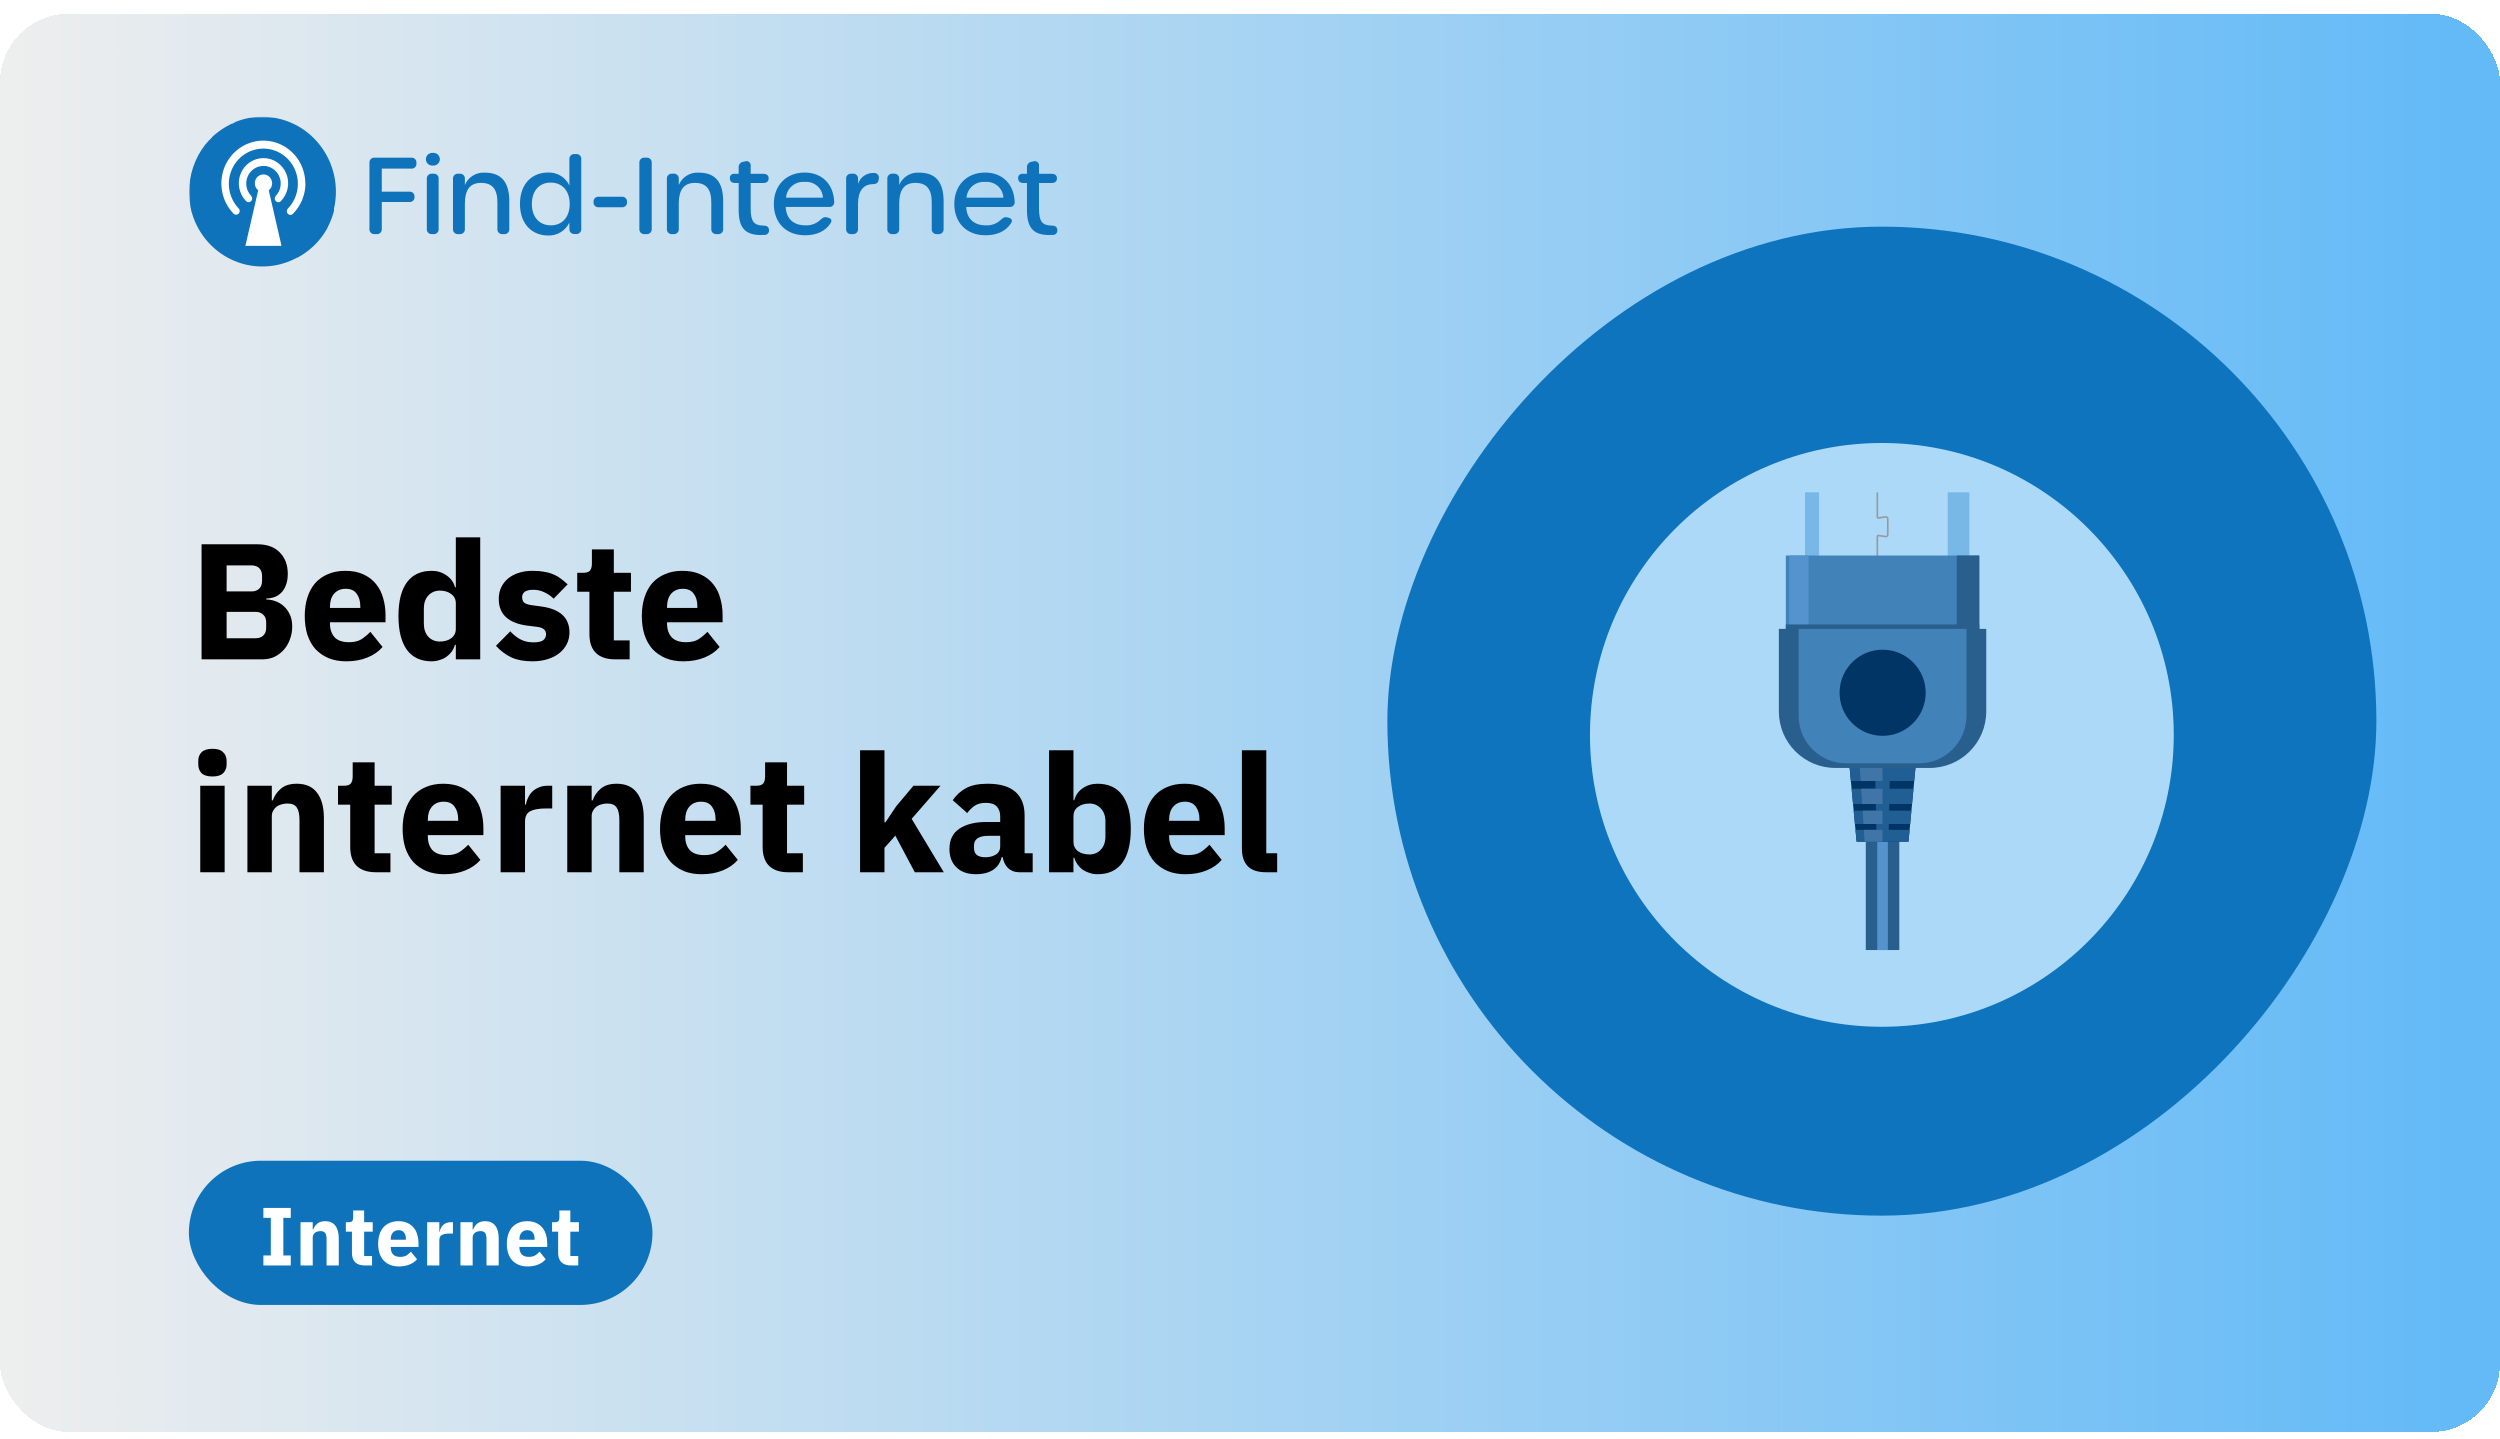 <svg width="728" height="419" viewBox="0 0 728 419" fill="none" xmlns="http://www.w3.org/2000/svg">
<g clip-path="url(#clip0_286_12978)">
<g filter="url(#filter0_d_286_12978)">
<rect width="728" height="413" rx="20" fill="url(#paint0_linear_286_12978)" shape-rendering="crispEdges"/>
<mask id="mask0_286_12978" style="mask-type:luminance" maskUnits="userSpaceOnUse" x="55" y="30" width="257" height="44">
<path d="M311.74 30H55V74H311.74V30Z" fill="white"/>
</mask>
<g mask="url(#mask0_286_12978)">
<path d="M109.131 64.174H109.626C109.835 64.197 110.047 64.173 110.245 64.104C110.443 64.034 110.623 63.922 110.772 63.774C110.921 63.626 111.034 63.447 111.103 63.25C111.173 63.053 111.197 62.842 111.174 62.635V54.825H119.158C119.364 54.849 119.573 54.826 119.769 54.759C119.966 54.692 120.145 54.583 120.293 54.438C120.441 54.294 120.555 54.118 120.627 53.925C120.698 53.731 120.725 53.524 120.705 53.318V53.288C120.722 53.084 120.692 52.88 120.619 52.689C120.546 52.498 120.432 52.326 120.284 52.185C120.136 52.044 119.958 51.937 119.763 51.872C119.568 51.808 119.361 51.787 119.158 51.811H111.174V45.106H119.711C119.921 45.129 120.132 45.106 120.331 45.037C120.53 44.968 120.71 44.855 120.859 44.707C121.008 44.56 121.122 44.38 121.192 44.183C121.262 43.986 121.286 43.776 121.263 43.568V43.446C121.286 43.239 121.262 43.029 121.192 42.831C121.123 42.634 121.009 42.455 120.861 42.307C120.712 42.159 120.532 42.047 120.334 41.977C120.135 41.908 119.924 41.884 119.715 41.907H109.131C108.922 41.884 108.711 41.908 108.513 41.977C108.314 42.047 108.134 42.159 107.986 42.307C107.837 42.455 107.724 42.633 107.654 42.831C107.584 43.028 107.56 43.238 107.583 43.445V62.635C107.56 62.842 107.584 63.053 107.654 63.25C107.723 63.447 107.837 63.626 107.985 63.774C108.134 63.922 108.314 64.034 108.512 64.104C108.711 64.173 108.922 64.197 109.131 64.174ZM126.053 44.21C126.312 44.234 126.572 44.204 126.818 44.122C127.064 44.04 127.29 43.908 127.482 43.734C127.673 43.56 127.826 43.349 127.931 43.113C128.036 42.877 128.09 42.622 128.09 42.364C128.09 42.107 128.036 41.852 127.931 41.616C127.826 41.38 127.673 41.169 127.482 40.995C127.29 40.821 127.064 40.689 126.818 40.607C126.572 40.525 126.312 40.495 126.053 40.519C125.795 40.495 125.535 40.525 125.289 40.607C125.043 40.689 124.817 40.821 124.625 40.995C124.434 41.169 124.281 41.38 124.176 41.616C124.071 41.852 124.017 42.107 124.017 42.364C124.017 42.622 124.071 42.877 124.176 43.113C124.281 43.349 124.434 43.56 124.625 43.734C124.817 43.908 125.043 44.04 125.289 44.122C125.535 44.204 125.795 44.234 126.053 44.21ZM125.81 64.172H126.212C126.419 64.194 126.629 64.169 126.825 64.099C127.021 64.029 127.198 63.916 127.344 63.768C127.49 63.62 127.6 63.441 127.666 63.245C127.733 63.049 127.753 62.84 127.727 62.635V48.119C127.753 47.914 127.733 47.705 127.667 47.508C127.6 47.312 127.49 47.133 127.344 46.985C127.198 46.837 127.02 46.723 126.824 46.654C126.628 46.584 126.418 46.559 126.211 46.581H125.808C125.602 46.562 125.393 46.588 125.198 46.659C125.003 46.73 124.827 46.843 124.681 46.991C124.536 47.138 124.426 47.316 124.358 47.511C124.291 47.706 124.269 47.914 124.292 48.119V62.635C124.268 62.84 124.291 63.047 124.358 63.242C124.425 63.438 124.535 63.615 124.68 63.763C124.825 63.91 125.001 64.024 125.196 64.095C125.391 64.166 125.599 64.193 125.806 64.174L125.81 64.172ZM141.159 46.271C139.937 46.197 138.723 46.504 137.685 47.149C136.647 47.794 135.839 48.745 135.372 49.87V48.119C135.394 47.912 135.37 47.702 135.3 47.505C135.231 47.309 135.117 47.13 134.969 46.982C134.821 46.835 134.641 46.722 134.443 46.653C134.245 46.584 134.034 46.559 133.825 46.582H133.459C133.25 46.559 133.039 46.583 132.841 46.653C132.642 46.722 132.462 46.834 132.314 46.982C132.165 47.13 132.052 47.309 131.982 47.506C131.913 47.703 131.888 47.913 131.911 48.12V62.635C131.888 62.842 131.913 63.052 131.982 63.249C132.052 63.446 132.165 63.625 132.314 63.773C132.462 63.921 132.642 64.033 132.841 64.103C133.039 64.172 133.25 64.196 133.459 64.173H133.825C134.034 64.196 134.245 64.171 134.443 64.102C134.641 64.033 134.821 63.92 134.97 63.773C135.118 63.625 135.231 63.446 135.301 63.249C135.37 63.052 135.394 62.842 135.372 62.635V55.317C135.372 51.438 136.733 49.256 140.076 49.256C143.356 49.256 144.842 51.074 144.842 54.916V62.635C144.819 62.842 144.843 63.052 144.912 63.249C144.982 63.446 145.095 63.625 145.243 63.773C145.391 63.921 145.571 64.033 145.769 64.103C145.967 64.172 146.179 64.197 146.387 64.174H146.753C146.963 64.198 147.175 64.175 147.374 64.106C147.573 64.037 147.754 63.925 147.903 63.776C148.053 63.629 148.166 63.449 148.236 63.252C148.306 63.054 148.33 62.843 148.307 62.635V54.635C148.307 49.073 146.048 46.271 141.159 46.271ZM159.553 64.574C160.853 64.633 162.14 64.307 163.253 63.638C164.366 62.969 165.254 61.987 165.805 60.816V62.601C165.782 62.808 165.806 63.018 165.876 63.215C165.946 63.413 166.059 63.592 166.208 63.739C166.356 63.887 166.536 63.999 166.734 64.069C166.933 64.138 167.144 64.162 167.353 64.139H167.719C167.928 64.162 168.139 64.138 168.337 64.069C168.535 63.999 168.716 63.887 168.864 63.739C169.013 63.592 169.126 63.413 169.196 63.215C169.265 63.018 169.289 62.808 169.266 62.601V42.399C169.289 42.191 169.265 41.981 169.196 41.784C169.126 41.587 169.013 41.408 168.864 41.261C168.716 41.113 168.535 41.001 168.337 40.931C168.139 40.862 167.928 40.838 167.719 40.861H167.353C167.144 40.838 166.933 40.862 166.734 40.931C166.536 41.001 166.356 41.113 166.208 41.261C166.059 41.408 165.946 41.587 165.876 41.784C165.806 41.981 165.782 42.191 165.805 42.399V50.028C165.262 48.843 164.372 47.848 163.251 47.173C162.131 46.498 160.831 46.175 159.523 46.245C155.132 46.245 151.415 49.32 151.415 55.38C151.415 61.469 155.159 64.574 159.553 64.574ZM160.419 61.621C157.108 61.621 154.88 59.284 154.88 55.378C154.88 51.499 157.108 49.164 160.357 49.164C163.668 49.164 165.897 51.533 165.897 55.378C165.902 59.254 163.706 61.621 160.419 61.621ZM174.387 56.362H181.04C181.249 56.385 181.46 56.361 181.658 56.291C181.856 56.222 182.036 56.11 182.185 55.962C182.334 55.814 182.447 55.635 182.517 55.438C182.586 55.241 182.61 55.031 182.587 54.824C182.61 54.616 182.586 54.406 182.517 54.209C182.447 54.012 182.334 53.833 182.185 53.685C182.036 53.538 181.856 53.425 181.658 53.356C181.46 53.287 181.249 53.263 181.04 53.285H174.388C174.179 53.263 173.968 53.287 173.769 53.356C173.571 53.425 173.391 53.538 173.242 53.685C173.094 53.833 172.981 54.012 172.911 54.209C172.841 54.406 172.817 54.616 172.84 54.824C172.817 55.031 172.841 55.242 172.91 55.439C172.98 55.636 173.093 55.815 173.242 55.963C173.39 56.111 173.571 56.223 173.769 56.293C173.967 56.362 174.179 56.386 174.388 56.363L174.387 56.362ZM187.733 64.174H188.228C188.438 64.198 188.65 64.174 188.849 64.105C189.048 64.037 189.228 63.924 189.377 63.776C189.527 63.628 189.64 63.449 189.71 63.251C189.78 63.053 189.804 62.843 189.781 62.635V43.445C189.804 43.238 189.78 43.028 189.71 42.831C189.64 42.633 189.527 42.455 189.378 42.307C189.23 42.159 189.05 42.047 188.852 41.977C188.653 41.908 188.442 41.884 188.233 41.907H187.733C187.524 41.884 187.313 41.908 187.115 41.977C186.916 42.047 186.736 42.159 186.588 42.307C186.439 42.455 186.326 42.633 186.256 42.831C186.187 43.028 186.162 43.238 186.185 43.445V62.635C186.162 62.842 186.186 63.053 186.256 63.25C186.325 63.447 186.439 63.626 186.587 63.774C186.736 63.922 186.916 64.034 187.114 64.104C187.313 64.173 187.524 64.197 187.733 64.174ZM203.446 46.271C202.224 46.197 201.01 46.504 199.972 47.149C198.934 47.794 198.126 48.745 197.658 49.87V48.119C197.681 47.912 197.657 47.702 197.588 47.505C197.518 47.307 197.405 47.129 197.256 46.981C197.107 46.833 196.927 46.721 196.729 46.651C196.531 46.582 196.32 46.558 196.111 46.581H195.745C195.536 46.558 195.325 46.582 195.126 46.651C194.928 46.721 194.748 46.833 194.599 46.981C194.451 47.129 194.338 47.307 194.268 47.505C194.198 47.702 194.174 47.912 194.197 48.119V62.635C194.174 62.842 194.198 63.052 194.268 63.249C194.338 63.446 194.451 63.625 194.599 63.773C194.748 63.921 194.928 64.033 195.126 64.103C195.325 64.172 195.536 64.196 195.745 64.173H196.111C196.32 64.196 196.531 64.172 196.729 64.103C196.927 64.033 197.107 63.921 197.256 63.773C197.405 63.625 197.518 63.446 197.588 63.249C197.657 63.052 197.681 62.842 197.658 62.635V55.317C197.658 51.438 199.02 49.256 202.363 49.256C205.643 49.256 207.129 51.074 207.129 54.916V62.635C207.106 62.842 207.13 63.052 207.2 63.249C207.269 63.446 207.383 63.625 207.531 63.773C207.68 63.921 207.86 64.033 208.058 64.103C208.256 64.172 208.468 64.196 208.677 64.173H209.043C209.251 64.196 209.463 64.172 209.661 64.103C209.859 64.033 210.039 63.921 210.188 63.773C210.336 63.625 210.45 63.446 210.519 63.249C210.589 63.052 210.613 62.842 210.59 62.635V54.635C210.594 49.073 208.335 46.271 203.446 46.271ZM221.722 64.418H222.62C222.817 64.424 223.014 64.386 223.194 64.305C223.374 64.225 223.533 64.104 223.659 63.952C223.784 63.8 223.873 63.622 223.918 63.431C223.964 63.24 223.964 63.041 223.92 62.849C223.827 61.989 223.207 61.681 222.249 61.681C219.556 61.681 218.597 60.42 218.597 56.791V49.289H222.281C223.271 49.289 223.828 48.797 223.828 47.936C223.828 47.075 223.271 46.614 222.281 46.614H218.597V44.368C218.635 44.149 218.613 43.924 218.534 43.717C218.455 43.51 218.321 43.327 218.146 43.189C217.972 43.05 217.763 42.961 217.542 42.931C217.321 42.9 217.096 42.929 216.89 43.015L216.457 43.107C216.057 43.154 215.692 43.353 215.438 43.663C215.183 43.973 215.061 44.369 215.096 44.768V46.612H213.833C213.655 46.594 213.475 46.615 213.307 46.675C213.138 46.736 212.986 46.833 212.86 46.96C212.735 47.088 212.641 47.241 212.584 47.41C212.527 47.579 212.51 47.758 212.533 47.935C212.533 48.796 213.091 49.288 214.081 49.288H215.102V57.192C215.102 62.574 217.175 64.451 221.724 64.451L221.722 64.418ZM234.434 64.51C237.746 64.51 240.252 63.372 241.8 61.096C242.387 60.236 242.165 59.65 241.087 59.374L240.721 59.282C239.855 59.066 239.421 59.558 238.741 60.143C238.168 60.656 237.499 61.052 236.771 61.305C236.043 61.559 235.271 61.665 234.501 61.619C231.066 61.619 228.931 59.679 228.807 56.267H241.369C241.579 56.295 241.793 56.275 241.993 56.208C242.194 56.141 242.376 56.028 242.526 55.879C242.676 55.73 242.789 55.549 242.857 55.349C242.925 55.15 242.945 54.938 242.917 54.729C242.7 49.654 239.42 46.244 234.283 46.244C228.991 46.244 225.339 49.965 225.339 55.379C225.337 60.883 228.926 64.514 234.434 64.514V64.51ZM228.895 53.561C228.943 52.902 229.124 52.26 229.425 51.671C229.727 51.083 230.143 50.56 230.65 50.133C231.158 49.706 231.745 49.385 232.379 49.186C233.013 48.988 233.68 48.917 234.342 48.977C234.995 48.916 235.655 48.987 236.28 49.187C236.905 49.387 237.482 49.711 237.977 50.14C238.472 50.569 238.875 51.093 239.159 51.681C239.444 52.269 239.605 52.909 239.634 53.561H228.895ZM254.431 46.364C253.425 46.326 252.434 46.615 251.608 47.187C250.782 47.758 250.165 48.582 249.852 49.533V48.059C249.871 47.855 249.843 47.649 249.771 47.457C249.699 47.265 249.585 47.091 249.436 46.95C249.287 46.808 249.108 46.701 248.912 46.637C248.716 46.574 248.508 46.555 248.304 46.582H247.938C247.729 46.559 247.518 46.583 247.32 46.653C247.121 46.722 246.941 46.834 246.793 46.982C246.644 47.13 246.531 47.309 246.461 47.506C246.392 47.703 246.367 47.913 246.39 48.12V62.635C246.367 62.842 246.392 63.052 246.461 63.249C246.531 63.446 246.644 63.625 246.793 63.773C246.941 63.921 247.121 64.033 247.32 64.103C247.518 64.172 247.729 64.196 247.938 64.173H248.304C248.513 64.196 248.724 64.172 248.922 64.103C249.121 64.033 249.301 63.921 249.449 63.773C249.598 63.625 249.711 63.446 249.781 63.249C249.85 63.052 249.875 62.842 249.852 62.635V55.471C249.852 51.78 251.244 49.689 254.153 49.627C255.174 49.627 255.762 49.264 255.861 48.274L255.891 48.032C255.945 47.822 255.946 47.601 255.895 47.39C255.845 47.179 255.743 46.983 255.6 46.819C255.456 46.656 255.275 46.529 255.072 46.45C254.868 46.371 254.648 46.343 254.431 46.366V46.364ZM267.635 46.272C266.414 46.198 265.199 46.505 264.162 47.15C263.124 47.795 262.315 48.746 261.848 49.871V48.119C261.871 47.912 261.847 47.702 261.777 47.505C261.708 47.307 261.594 47.129 261.446 46.981C261.297 46.833 261.117 46.721 260.919 46.651C260.721 46.582 260.509 46.558 260.3 46.581H259.934C259.726 46.558 259.514 46.582 259.316 46.651C259.118 46.721 258.938 46.833 258.789 46.981C258.64 47.129 258.527 47.307 258.458 47.505C258.388 47.702 258.364 47.912 258.387 48.119V62.635C258.363 62.843 258.388 63.053 258.457 63.25C258.527 63.447 258.64 63.627 258.789 63.774C258.938 63.922 259.118 64.035 259.316 64.104C259.515 64.173 259.727 64.197 259.936 64.174H260.302C260.51 64.197 260.722 64.173 260.92 64.104C261.118 64.034 261.298 63.922 261.447 63.774C261.595 63.627 261.709 63.448 261.778 63.251C261.848 63.054 261.872 62.843 261.849 62.636V55.317C261.849 51.438 263.21 49.256 266.553 49.256C269.834 49.256 271.32 51.074 271.32 54.916V62.635C271.297 62.842 271.321 63.052 271.39 63.249C271.459 63.446 271.572 63.625 271.72 63.772C271.869 63.92 272.048 64.033 272.246 64.102C272.444 64.172 272.655 64.197 272.864 64.174H273.23C273.439 64.197 273.65 64.173 273.848 64.104C274.046 64.034 274.226 63.922 274.375 63.774C274.524 63.627 274.637 63.448 274.707 63.251C274.776 63.054 274.8 62.843 274.777 62.636V54.635C274.785 49.073 272.526 46.271 267.636 46.271L267.635 46.272ZM286.99 64.514C290.301 64.514 292.807 63.375 294.355 61.1C294.943 60.239 294.721 59.654 293.643 59.378L293.277 59.286C292.411 59.07 291.977 59.562 291.296 60.146C290.724 60.66 290.054 61.055 289.326 61.309C288.598 61.562 287.827 61.669 287.057 61.623C283.621 61.623 281.487 59.683 281.362 56.271H293.924C294.134 56.299 294.348 56.279 294.549 56.212C294.75 56.144 294.932 56.032 295.082 55.883C295.231 55.734 295.345 55.553 295.412 55.353C295.48 55.154 295.501 54.941 295.472 54.733C295.255 49.657 291.976 46.248 286.838 46.248C281.546 46.248 277.895 49.969 277.895 55.382C277.891 60.883 281.482 64.514 286.99 64.514ZM281.45 53.564C281.499 52.906 281.679 52.263 281.981 51.675C282.282 51.086 282.699 50.563 283.206 50.137C283.713 49.71 284.301 49.388 284.934 49.19C285.568 48.991 286.235 48.92 286.897 48.981C287.551 48.92 288.21 48.991 288.835 49.191C289.46 49.391 290.038 49.715 290.533 50.144C291.028 50.572 291.43 51.097 291.715 51.685C291.999 52.273 292.161 52.912 292.189 53.564H281.45ZM305.678 64.421H306.576C306.773 64.428 306.97 64.39 307.15 64.309C307.33 64.228 307.489 64.107 307.615 63.956C307.74 63.804 307.829 63.626 307.875 63.434C307.92 63.243 307.92 63.044 307.876 62.853C307.783 61.992 307.164 61.684 306.205 61.684C303.512 61.684 302.553 60.424 302.553 56.795V49.289H306.237C307.227 49.289 307.784 48.797 307.784 47.936C307.784 47.075 307.227 46.614 306.237 46.614H302.553V44.368C302.591 44.149 302.57 43.924 302.49 43.717C302.411 43.51 302.277 43.327 302.103 43.189C301.928 43.05 301.719 42.961 301.498 42.931C301.277 42.9 301.052 42.929 300.846 43.015L300.413 43.107C300.013 43.154 299.648 43.353 299.394 43.663C299.14 43.973 299.017 44.369 299.052 44.768V46.612H297.783C297.605 46.594 297.425 46.615 297.257 46.675C297.088 46.736 296.936 46.833 296.811 46.96C296.685 47.088 296.591 47.241 296.534 47.41C296.478 47.579 296.46 47.758 296.483 47.935C296.483 48.796 297.041 49.288 298.031 49.288H299.052V57.192C299.052 62.574 301.125 64.451 305.674 64.451L305.678 64.421Z" fill="#0E73BB"/>
<path d="M97.815 51.839C97.816 53.489 97.631 55.134 97.262 56.743C97.27 56.777 97.27 56.812 97.262 56.846V57.395C96.898 58.806 96.395 60.178 95.761 61.492C95.661 61.734 95.543 61.968 95.41 62.193V62.278L95.109 62.824C93.114 66.278 90.192 69.112 86.67 71.009H86.536C85.604 71.53 84.629 71.97 83.622 72.324C80.981 73.293 78.171 73.722 75.359 73.585C72.547 73.447 69.793 72.746 67.26 71.524C64.709 70.292 62.429 68.569 60.553 66.455C58.654 64.321 57.19 61.841 56.245 59.151C56.043 58.588 55.859 58.007 55.709 57.442V57.358C55.587 56.948 55.508 56.537 55.425 56.11V55.941C55.325 55.36 55.241 54.796 55.191 54.231C55.206 53.66 55.173 53.088 55.091 52.522V52.01C55.031 46.973 56.688 42.065 59.79 38.083C60.385 37.368 61.022 36.688 61.699 36.049L61.866 35.807C62.334 35.38 62.82 34.969 63.339 34.576C63.426 34.492 63.521 34.418 63.623 34.355L64.477 33.74L65.381 33.159L66.218 32.681C66.268 32.642 66.324 32.614 66.385 32.596L66.602 32.474L66.907 32.303L67.342 32.116L67.576 31.994H67.743L68.597 31.499C71.073 30.493 73.725 29.984 76.4 30C79.225 30.007 82.02 30.576 84.62 31.675C87.22 32.773 89.571 34.379 91.536 36.396C95.57 40.536 97.823 46.075 97.815 51.839Z" fill="#0E73BB"/>
<path d="M79.248 49.395C79.253 48.956 79.148 48.523 78.942 48.136C78.739 47.751 78.44 47.424 78.074 47.186C77.712 46.951 77.295 46.814 76.864 46.789C76.432 46.764 76.002 46.852 75.615 47.044C75.225 47.24 74.892 47.532 74.648 47.893C74.401 48.257 74.25 48.676 74.208 49.112C74.165 49.548 74.233 49.989 74.404 50.392C74.573 50.794 74.841 51.147 75.184 51.417L71.462 67.593H81.977L78.26 51.428C78.566 51.184 78.812 50.876 78.981 50.526C79.153 50.173 79.244 49.787 79.248 49.395ZM88.943 49.395C88.947 52.685 87.662 55.847 85.36 58.212C85.267 58.32 85.152 58.409 85.023 58.471C84.896 58.534 84.756 58.569 84.614 58.576C84.472 58.582 84.33 58.559 84.198 58.508C84.064 58.456 83.942 58.379 83.84 58.279C83.736 58.178 83.653 58.058 83.596 57.925C83.54 57.79 83.511 57.646 83.511 57.501C83.511 57.355 83.54 57.211 83.596 57.076C83.653 56.943 83.736 56.822 83.84 56.721C85.238 55.27 86.181 53.445 86.553 51.47C86.93 49.486 86.724 47.435 85.959 45.565C85.202 43.711 83.913 42.121 82.254 40.99C80.615 39.87 78.674 39.271 76.686 39.271C74.698 39.271 72.757 39.87 71.118 40.99C69.459 42.122 68.172 43.715 67.417 45.569C66.652 47.44 66.446 49.491 66.823 51.475C67.195 53.45 68.137 55.275 69.535 56.726C69.718 56.933 69.816 57.2 69.81 57.476C69.804 57.751 69.693 58.014 69.501 58.212C69.312 58.407 69.052 58.52 68.78 58.527C68.507 58.533 68.243 58.432 68.045 58.246C66.616 56.785 65.567 55.001 64.988 53.047C64.403 51.079 64.303 49.001 64.696 46.986C65.085 44.983 65.957 43.104 67.237 41.51C68.502 39.931 70.142 38.69 72.01 37.898C73.864 37.114 75.887 36.809 77.891 37.011C79.896 37.213 81.816 37.916 83.474 39.053C85.154 40.203 86.524 41.746 87.463 43.546C88.411 45.364 88.905 47.381 88.903 49.429L88.943 49.395ZM80.303 53.031C81.001 52.306 81.471 51.395 81.656 50.408C81.842 49.417 81.738 48.393 81.355 47.459C80.976 46.533 80.332 45.738 79.503 45.173C78.685 44.614 77.715 44.315 76.722 44.315C75.729 44.315 74.759 44.614 73.941 45.173C73.112 45.738 72.468 46.533 72.09 47.459C71.707 48.393 71.603 49.417 71.789 50.408C71.973 51.395 72.442 52.307 73.139 53.034C73.333 53.24 73.441 53.512 73.441 53.794C73.441 54.077 73.333 54.349 73.139 54.555C73.044 54.658 72.928 54.741 72.799 54.797C72.671 54.853 72.534 54.881 72.395 54.881C72.255 54.881 72.118 54.853 71.99 54.797C71.861 54.74 71.746 54.658 71.65 54.555C70.638 53.52 69.953 52.214 69.679 50.797C69.401 49.378 69.54 47.908 70.082 46.566C70.618 45.233 71.538 44.088 72.727 43.273C73.901 42.468 75.293 42.037 76.719 42.037C78.146 42.037 79.538 42.468 80.712 43.273C81.903 44.087 82.825 45.233 83.363 46.566C83.908 47.911 84.049 49.385 83.769 50.808C83.496 52.225 82.81 53.531 81.799 54.566C81.703 54.669 81.587 54.751 81.458 54.808C81.331 54.864 81.193 54.892 81.054 54.892C80.915 54.892 80.777 54.864 80.65 54.808C80.521 54.751 80.405 54.669 80.309 54.566C80.116 54.359 80.008 54.088 80.008 53.805C80.008 53.523 80.116 53.251 80.309 53.045L80.303 53.031Z" fill="white"/>
</g>
<path d="M58.696 154.496H74.968C77.752 154.496 79.912 155.28 81.448 156.848C83.016 158.416 83.8 160.496 83.8 163.088C83.8 164.368 83.624 165.456 83.272 166.352C82.952 167.248 82.504 167.984 81.928 168.56C81.384 169.136 80.728 169.568 79.96 169.856C79.224 170.112 78.424 170.256 77.56 170.288V170.576C78.36 170.576 79.192 170.72 80.056 171.008C80.952 171.296 81.768 171.76 82.504 172.4C83.24 173.008 83.848 173.808 84.328 174.8C84.84 175.792 85.096 177.008 85.096 178.448C85.096 179.76 84.872 181.008 84.424 182.192C84.008 183.344 83.416 184.352 82.648 185.216C81.88 186.08 80.968 186.768 79.912 187.28C78.856 187.76 77.704 188 76.456 188H58.696V154.496ZM65.992 181.856H74.392C75.352 181.856 76.104 181.6 76.648 181.088C77.224 180.544 77.512 179.792 77.512 178.832V177.2C77.512 176.24 77.224 175.504 76.648 174.992C76.104 174.448 75.352 174.176 74.392 174.176H65.992V181.856ZM65.992 168.224H73.24C74.2 168.224 74.952 167.952 75.496 167.408C76.04 166.864 76.312 166.112 76.312 165.152V163.712C76.312 162.752 76.04 162 75.496 161.456C74.952 160.912 74.2 160.64 73.24 160.64H65.992V168.224ZM100.84 188.576C98.92 188.576 97.208 188.272 95.704 187.664C94.2 187.024 92.92 186.144 91.864 185.024C90.84 183.872 90.056 182.48 89.512 180.848C89 179.216 88.744 177.392 88.744 175.376C88.744 173.392 89 171.6 89.512 170C90.024 168.368 90.776 166.976 91.768 165.824C92.792 164.672 94.04 163.792 95.512 163.184C96.984 162.544 98.664 162.224 100.552 162.224C102.632 162.224 104.408 162.576 105.88 163.28C107.384 163.984 108.6 164.928 109.528 166.112C110.488 167.296 111.176 168.672 111.592 170.24C112.04 171.776 112.264 173.392 112.264 175.088V177.2H96.088V177.584C96.088 179.248 96.536 180.576 97.432 181.568C98.328 182.528 99.736 183.008 101.656 183.008C103.128 183.008 104.328 182.72 105.256 182.144C106.184 181.536 107.048 180.816 107.848 179.984L111.4 184.4C110.28 185.712 108.808 186.736 106.984 187.472C105.192 188.208 103.144 188.576 100.84 188.576ZM100.696 167.456C99.256 167.456 98.12 167.936 97.288 168.896C96.488 169.824 96.088 171.072 96.088 172.64V173.024H104.92V172.592C104.92 171.056 104.568 169.824 103.864 168.896C103.192 167.936 102.136 167.456 100.696 167.456ZM132.737 183.776H132.497C132.305 184.448 132.001 185.088 131.585 185.696C131.169 186.272 130.657 186.784 130.049 187.232C129.473 187.648 128.801 187.968 128.033 188.192C127.297 188.448 126.529 188.576 125.729 188.576C122.529 188.576 120.113 187.456 118.481 185.216C116.849 182.944 116.033 179.664 116.033 175.376C116.033 171.088 116.849 167.824 118.481 165.584C120.113 163.344 122.529 162.224 125.729 162.224C127.361 162.224 128.801 162.672 130.049 163.568C131.329 164.464 132.145 165.616 132.497 167.024H132.737V152.48H139.841V188H132.737V183.776ZM128.081 182.816C129.425 182.816 130.529 182.496 131.393 181.856C132.289 181.184 132.737 180.272 132.737 179.12V171.68C132.737 170.528 132.289 169.632 131.393 168.992C130.529 168.32 129.425 167.984 128.081 167.984C126.737 167.984 125.617 168.464 124.721 169.424C123.857 170.352 123.425 171.616 123.425 173.216V177.584C123.425 179.184 123.857 180.464 124.721 181.424C125.617 182.352 126.737 182.816 128.081 182.816ZM155.028 188.576C152.596 188.576 150.548 188.192 148.884 187.424C147.22 186.624 145.732 185.504 144.42 184.064L148.596 179.84C149.492 180.832 150.484 181.616 151.572 182.192C152.66 182.768 153.892 183.056 155.268 183.056C156.676 183.056 157.652 182.848 158.196 182.432C158.74 181.984 159.012 181.392 159.012 180.656C159.012 179.472 158.164 178.768 156.468 178.544L153.732 178.208C148.068 177.504 145.236 174.912 145.236 170.432C145.236 169.216 145.46 168.112 145.908 167.12C146.388 166.096 147.044 165.232 147.876 164.528C148.74 163.792 149.764 163.232 150.948 162.848C152.164 162.432 153.524 162.224 155.028 162.224C156.34 162.224 157.492 162.32 158.484 162.512C159.508 162.672 160.404 162.928 161.172 163.28C161.972 163.6 162.692 164.016 163.332 164.528C164.004 165.008 164.66 165.552 165.3 166.16L161.22 170.336C160.42 169.536 159.508 168.912 158.484 168.464C157.492 167.984 156.468 167.744 155.412 167.744C154.196 167.744 153.332 167.936 152.82 168.32C152.308 168.704 152.052 169.216 152.052 169.856C152.052 170.528 152.228 171.056 152.58 171.44C152.964 171.792 153.668 172.048 154.692 172.208L157.524 172.592C163.06 173.328 165.828 175.856 165.828 180.176C165.828 181.392 165.572 182.512 165.06 183.536C164.548 184.56 163.812 185.456 162.852 186.224C161.924 186.96 160.788 187.536 159.444 187.952C158.132 188.368 156.66 188.576 155.028 188.576ZM179.128 188C176.664 188 174.792 187.376 173.512 186.128C172.264 184.88 171.64 183.056 171.64 180.656V168.32H168.088V162.8H169.864C170.824 162.8 171.48 162.576 171.832 162.128C172.184 161.648 172.36 160.976 172.36 160.112V155.984H178.744V162.8H183.736V168.32H178.744V182.48H183.352V188H179.128ZM198.996 188.576C197.076 188.576 195.364 188.272 193.86 187.664C192.356 187.024 191.076 186.144 190.02 185.024C188.996 183.872 188.212 182.48 187.668 180.848C187.156 179.216 186.9 177.392 186.9 175.376C186.9 173.392 187.156 171.6 187.668 170C188.18 168.368 188.932 166.976 189.924 165.824C190.948 164.672 192.196 163.792 193.668 163.184C195.14 162.544 196.82 162.224 198.708 162.224C200.788 162.224 202.564 162.576 204.036 163.28C205.54 163.984 206.756 164.928 207.684 166.112C208.644 167.296 209.332 168.672 209.748 170.24C210.196 171.776 210.42 173.392 210.42 175.088V177.2H194.244V177.584C194.244 179.248 194.692 180.576 195.588 181.568C196.484 182.528 197.892 183.008 199.812 183.008C201.284 183.008 202.484 182.72 203.412 182.144C204.34 181.536 205.204 180.816 206.004 179.984L209.556 184.4C208.436 185.712 206.964 186.736 205.14 187.472C203.348 188.208 201.3 188.576 198.996 188.576ZM198.852 167.456C197.412 167.456 196.276 167.936 195.444 168.896C194.644 169.824 194.244 171.072 194.244 172.64V173.024H203.076V172.592C203.076 171.056 202.724 169.824 202.02 168.896C201.348 167.936 200.292 167.456 198.852 167.456ZM61.864 222.112C60.424 222.112 59.368 221.792 58.696 221.152C58.056 220.48 57.736 219.632 57.736 218.608V217.552C57.736 216.528 58.056 215.696 58.696 215.056C59.368 214.384 60.424 214.048 61.864 214.048C63.304 214.048 64.344 214.384 64.984 215.056C65.656 215.696 65.992 216.528 65.992 217.552V218.608C65.992 219.632 65.656 220.48 64.984 221.152C64.344 221.792 63.304 222.112 61.864 222.112ZM58.312 224.8H65.416V250H58.312V224.8ZM72.046 250V224.8H79.15V229.072H79.438C79.886 227.76 80.67 226.624 81.79 225.664C82.91 224.704 84.462 224.224 86.446 224.224C89.038 224.224 90.99 225.088 92.302 226.816C93.646 228.544 94.318 231.008 94.318 234.208V250H87.214V234.784C87.214 233.152 86.958 231.952 86.446 231.184C85.934 230.384 85.022 229.984 83.71 229.984C83.134 229.984 82.574 230.064 82.03 230.224C81.486 230.352 80.99 230.576 80.542 230.896C80.126 231.216 79.79 231.616 79.534 232.096C79.278 232.544 79.15 233.072 79.15 233.68V250H72.046ZM109.472 250C107.008 250 105.136 249.376 103.856 248.128C102.608 246.88 101.984 245.056 101.984 242.656V230.32H98.432V224.8H100.208C101.168 224.8 101.824 224.576 102.176 224.128C102.528 223.648 102.704 222.976 102.704 222.112V217.984H109.088V224.8H114.08V230.32H109.088V244.48H113.696V250H109.472ZM129.34 250.576C127.42 250.576 125.708 250.272 124.204 249.664C122.7 249.024 121.42 248.144 120.364 247.024C119.34 245.872 118.556 244.48 118.012 242.848C117.5 241.216 117.244 239.392 117.244 237.376C117.244 235.392 117.5 233.6 118.012 232C118.524 230.368 119.276 228.976 120.268 227.824C121.292 226.672 122.54 225.792 124.012 225.184C125.484 224.544 127.164 224.224 129.052 224.224C131.132 224.224 132.908 224.576 134.38 225.28C135.884 225.984 137.1 226.928 138.028 228.112C138.988 229.296 139.676 230.672 140.092 232.24C140.54 233.776 140.764 235.392 140.764 237.088V239.2H124.588V239.584C124.588 241.248 125.036 242.576 125.932 243.568C126.828 244.528 128.236 245.008 130.156 245.008C131.628 245.008 132.828 244.72 133.756 244.144C134.684 243.536 135.548 242.816 136.348 241.984L139.9 246.4C138.78 247.712 137.308 248.736 135.484 249.472C133.692 250.208 131.644 250.576 129.34 250.576ZM129.196 229.456C127.756 229.456 126.62 229.936 125.788 230.896C124.988 231.824 124.588 233.072 124.588 234.64V235.024H133.42V234.592C133.42 233.056 133.068 231.824 132.364 230.896C131.692 229.936 130.636 229.456 129.196 229.456ZM145.781 250V224.8H152.885V230.272H153.125C153.253 229.568 153.477 228.896 153.797 228.256C154.117 227.584 154.533 226.992 155.045 226.48C155.589 225.968 156.229 225.568 156.965 225.28C157.701 224.96 158.565 224.8 159.557 224.8H160.805V231.424H159.029C156.949 231.424 155.397 231.696 154.373 232.24C153.381 232.784 152.885 233.792 152.885 235.264V250H145.781ZM165.187 250V224.8H172.291V229.072H172.579C173.027 227.76 173.811 226.624 174.931 225.664C176.051 224.704 177.603 224.224 179.587 224.224C182.179 224.224 184.131 225.088 185.443 226.816C186.787 228.544 187.459 231.008 187.459 234.208V250H180.355V234.784C180.355 233.152 180.099 231.952 179.587 231.184C179.075 230.384 178.163 229.984 176.851 229.984C176.275 229.984 175.715 230.064 175.171 230.224C174.627 230.352 174.131 230.576 173.683 230.896C173.267 231.216 172.931 231.616 172.675 232.096C172.419 232.544 172.291 233.072 172.291 233.68V250H165.187ZM204.293 250.576C202.373 250.576 200.661 250.272 199.157 249.664C197.653 249.024 196.373 248.144 195.317 247.024C194.293 245.872 193.509 244.48 192.965 242.848C192.453 241.216 192.197 239.392 192.197 237.376C192.197 235.392 192.453 233.6 192.965 232C193.477 230.368 194.229 228.976 195.221 227.824C196.245 226.672 197.493 225.792 198.965 225.184C200.437 224.544 202.117 224.224 204.005 224.224C206.085 224.224 207.861 224.576 209.333 225.28C210.837 225.984 212.053 226.928 212.981 228.112C213.941 229.296 214.629 230.672 215.045 232.24C215.493 233.776 215.717 235.392 215.717 237.088V239.2H199.541V239.584C199.541 241.248 199.989 242.576 200.885 243.568C201.781 244.528 203.189 245.008 205.109 245.008C206.581 245.008 207.781 244.72 208.709 244.144C209.637 243.536 210.501 242.816 211.301 241.984L214.853 246.4C213.733 247.712 212.261 248.736 210.437 249.472C208.645 250.208 206.597 250.576 204.293 250.576ZM204.149 229.456C202.709 229.456 201.573 229.936 200.741 230.896C199.941 231.824 199.541 233.072 199.541 234.64V235.024H208.373V234.592C208.373 233.056 208.021 231.824 207.317 230.896C206.645 229.936 205.589 229.456 204.149 229.456ZM229.566 250C227.102 250 225.23 249.376 223.95 248.128C222.702 246.88 222.078 245.056 222.078 242.656V230.32H218.526V224.8H220.302C221.262 224.8 221.918 224.576 222.27 224.128C222.622 223.648 222.798 222.976 222.798 222.112V217.984H229.182V224.8H234.174V230.32H229.182V244.48H233.79V250H229.566ZM250.453 214.48H257.557V235.456H257.845L260.965 230.8L266.005 224.8H273.877L265.477 234.448L274.837 250H266.389L260.725 239.344L257.557 242.896V250H250.453V214.48ZM296.78 250C295.5 250 294.428 249.6 293.564 248.8C292.732 248 292.204 246.928 291.98 245.584H291.692C291.308 247.216 290.46 248.464 289.148 249.328C287.836 250.16 286.22 250.576 284.3 250.576C281.772 250.576 279.836 249.904 278.492 248.56C277.148 247.216 276.476 245.44 276.476 243.232C276.476 240.576 277.436 238.608 279.356 237.328C281.308 236.016 283.948 235.36 287.276 235.36H291.26V233.776C291.26 232.56 290.94 231.6 290.3 230.896C289.66 230.16 288.588 229.792 287.084 229.792C285.676 229.792 284.556 230.096 283.724 230.704C282.892 231.312 282.204 232 281.66 232.768L277.436 229.024C278.46 227.52 279.74 226.352 281.276 225.52C282.844 224.656 284.956 224.224 287.612 224.224C291.196 224.224 293.884 225.008 295.676 226.576C297.468 228.144 298.364 230.432 298.364 233.44V244.48H300.716V250H296.78ZM286.94 245.632C288.124 245.632 289.132 245.376 289.964 244.864C290.828 244.352 291.26 243.52 291.26 242.368V239.392H287.804C285.02 239.392 283.628 240.336 283.628 242.224V242.944C283.628 243.872 283.916 244.56 284.492 245.008C285.068 245.424 285.884 245.632 286.94 245.632ZM305.484 214.48H312.588V229.024H312.828C313.18 227.616 313.98 226.464 315.228 225.568C316.508 224.672 317.964 224.224 319.596 224.224C322.796 224.224 325.212 225.344 326.844 227.584C328.476 229.824 329.292 233.088 329.292 237.376C329.292 241.664 328.476 244.944 326.844 247.216C325.212 249.456 322.796 250.576 319.596 250.576C318.764 250.576 317.98 250.448 317.244 250.192C316.508 249.968 315.836 249.648 315.228 249.232C314.652 248.784 314.156 248.272 313.74 247.696C313.324 247.088 313.02 246.448 312.828 245.776H312.588V250H305.484V214.48ZM317.244 244.816C318.588 244.816 319.692 244.352 320.556 243.424C321.452 242.464 321.9 241.184 321.9 239.584V235.216C321.9 233.616 321.452 232.352 320.556 231.424C319.692 230.464 318.588 229.984 317.244 229.984C315.9 229.984 314.78 230.32 313.884 230.992C313.02 231.632 312.588 232.528 312.588 233.68V241.12C312.588 242.272 313.02 243.184 313.884 243.856C314.78 244.496 315.9 244.816 317.244 244.816ZM345.199 250.576C343.279 250.576 341.567 250.272 340.063 249.664C338.559 249.024 337.279 248.144 336.223 247.024C335.199 245.872 334.415 244.48 333.871 242.848C333.359 241.216 333.103 239.392 333.103 237.376C333.103 235.392 333.359 233.6 333.871 232C334.383 230.368 335.135 228.976 336.127 227.824C337.151 226.672 338.399 225.792 339.871 225.184C341.343 224.544 343.023 224.224 344.911 224.224C346.991 224.224 348.767 224.576 350.239 225.28C351.743 225.984 352.959 226.928 353.887 228.112C354.847 229.296 355.535 230.672 355.951 232.24C356.399 233.776 356.623 235.392 356.623 237.088V239.2H340.447V239.584C340.447 241.248 340.895 242.576 341.791 243.568C342.687 244.528 344.095 245.008 346.015 245.008C347.487 245.008 348.687 244.72 349.615 244.144C350.543 243.536 351.407 242.816 352.207 241.984L355.759 246.4C354.639 247.712 353.167 248.736 351.343 249.472C349.551 250.208 347.503 250.576 345.199 250.576ZM345.055 229.456C343.615 229.456 342.479 229.936 341.647 230.896C340.847 231.824 340.447 233.072 340.447 234.64V235.024H349.279V234.592C349.279 233.056 348.927 231.824 348.223 230.896C347.551 229.936 346.495 229.456 345.055 229.456ZM368.696 250C366.264 250 364.472 249.408 363.32 248.224C362.2 247.04 361.64 245.328 361.64 243.088V214.48H368.744V244.48H371.912V250H368.696Z" fill="black"/>
<rect x="55" y="334" width="135" height="42" rx="21" fill="#0E73BB"/>
<path d="M76.7 364.5V361.596H78.86V350.652H76.7V347.748H84.668V350.652H82.508V361.596H84.668V364.5H76.7ZM87.515 364.5V351.9H91.067V354.036H91.211C91.435 353.38 91.827 352.812 92.387 352.332C92.947 351.852 93.723 351.612 94.715 351.612C96.011 351.612 96.987 352.044 97.643 352.908C98.315 353.772 98.651 355.004 98.651 356.604V364.5H95.099V356.892C95.099 356.076 94.971 355.476 94.715 355.092C94.459 354.692 94.003 354.492 93.347 354.492C93.059 354.492 92.779 354.532 92.507 354.612C92.235 354.676 91.987 354.788 91.763 354.948C91.555 355.108 91.387 355.308 91.259 355.548C91.131 355.772 91.067 356.036 91.067 356.34V364.5H87.515ZM106.228 364.5C104.996 364.5 104.06 364.188 103.42 363.564C102.796 362.94 102.484 362.028 102.484 360.828V354.66H100.708V351.9H101.596C102.076 351.9 102.404 351.788 102.58 351.564C102.756 351.324 102.844 350.988 102.844 350.556V348.492H106.036V351.9H108.532V354.66H106.036V361.74H108.34V364.5H106.228ZM116.162 364.788C115.202 364.788 114.346 364.636 113.594 364.332C112.842 364.012 112.202 363.572 111.674 363.012C111.162 362.436 110.77 361.74 110.498 360.924C110.242 360.108 110.114 359.196 110.114 358.188C110.114 357.196 110.242 356.3 110.498 355.5C110.754 354.684 111.13 353.988 111.626 353.412C112.138 352.836 112.762 352.396 113.498 352.092C114.234 351.772 115.074 351.612 116.018 351.612C117.058 351.612 117.946 351.788 118.682 352.14C119.434 352.492 120.042 352.964 120.506 353.556C120.986 354.148 121.33 354.836 121.538 355.62C121.762 356.388 121.874 357.196 121.874 358.044V359.1H113.786V359.292C113.786 360.124 114.01 360.788 114.458 361.284C114.906 361.764 115.61 362.004 116.57 362.004C117.306 362.004 117.906 361.86 118.37 361.572C118.834 361.268 119.266 360.908 119.666 360.492L121.442 362.7C120.882 363.356 120.146 363.868 119.234 364.236C118.338 364.604 117.314 364.788 116.162 364.788ZM116.09 354.228C115.37 354.228 114.802 354.468 114.386 354.948C113.986 355.412 113.786 356.036 113.786 356.82V357.012H118.202V356.796C118.202 356.028 118.026 355.412 117.674 354.948C117.338 354.468 116.81 354.228 116.09 354.228ZM124.383 364.5V351.9H127.935V354.636H128.055C128.119 354.284 128.231 353.948 128.391 353.628C128.551 353.292 128.759 352.996 129.015 352.74C129.287 352.484 129.607 352.284 129.975 352.14C130.343 351.98 130.775 351.9 131.271 351.9H131.895V355.212H131.007C129.967 355.212 129.191 355.348 128.679 355.62C128.183 355.892 127.935 356.396 127.935 357.132V364.5H124.383ZM134.086 364.5V351.9H137.638V354.036H137.782C138.006 353.38 138.398 352.812 138.958 352.332C139.518 351.852 140.294 351.612 141.286 351.612C142.582 351.612 143.558 352.044 144.214 352.908C144.886 353.772 145.222 355.004 145.222 356.604V364.5H141.67V356.892C141.67 356.076 141.542 355.476 141.286 355.092C141.03 354.692 140.574 354.492 139.918 354.492C139.63 354.492 139.35 354.532 139.078 354.612C138.806 354.676 138.558 354.788 138.334 354.948C138.126 355.108 137.958 355.308 137.83 355.548C137.702 355.772 137.638 356.036 137.638 356.34V364.5H134.086ZM153.639 364.788C152.679 364.788 151.823 364.636 151.071 364.332C150.319 364.012 149.679 363.572 149.151 363.012C148.639 362.436 148.247 361.74 147.975 360.924C147.719 360.108 147.591 359.196 147.591 358.188C147.591 357.196 147.719 356.3 147.975 355.5C148.231 354.684 148.607 353.988 149.103 353.412C149.615 352.836 150.239 352.396 150.975 352.092C151.711 351.772 152.551 351.612 153.495 351.612C154.535 351.612 155.423 351.788 156.159 352.14C156.911 352.492 157.519 352.964 157.983 353.556C158.463 354.148 158.807 354.836 159.015 355.62C159.239 356.388 159.351 357.196 159.351 358.044V359.1H151.263V359.292C151.263 360.124 151.487 360.788 151.935 361.284C152.383 361.764 153.087 362.004 154.047 362.004C154.783 362.004 155.383 361.86 155.847 361.572C156.311 361.268 156.743 360.908 157.143 360.492L158.919 362.7C158.359 363.356 157.623 363.868 156.711 364.236C155.815 364.604 154.791 364.788 153.639 364.788ZM153.567 354.228C152.847 354.228 152.279 354.468 151.863 354.948C151.463 355.412 151.263 356.036 151.263 356.82V357.012H155.679V356.796C155.679 356.028 155.503 355.412 155.151 354.948C154.815 354.468 154.287 354.228 153.567 354.228ZM166.275 364.5C165.043 364.5 164.107 364.188 163.467 363.564C162.843 362.94 162.531 362.028 162.531 360.828V354.66H160.755V351.9H161.643C162.123 351.9 162.451 351.788 162.627 351.564C162.803 351.324 162.891 350.988 162.891 350.556V348.492H166.083V351.9H168.579V354.66H166.083V361.74H168.387V364.5H166.275Z" fill="white"/>
<rect width="288" height="288" rx="144" transform="matrix(-1 0 0 1 692 62)" fill="#0D74BD"/>
<g filter="url(#filter1_d_286_12978)">
<circle cx="548" cy="206" r="85" fill="#ACD9F8"/>
</g>
<path d="M573.487 139.369H522.908V160.718H573.487V139.369Z" fill="#ACD9F8"/>
<path d="M529.713 139.369H525.617V160.718H529.713V139.369Z" fill="#77B8E6"/>
<path d="M573.487 139.369H567.172V160.718H573.487V139.369Z" fill="#77B8E6"/>
<path d="M546.912 159.403H546.438V152.239C546.438 152.086 546.505 151.94 546.621 151.84C546.737 151.74 546.89 151.695 547.042 151.718L549.083 152.02C549.186 152.035 549.285 152.006 549.363 151.939C549.441 151.871 549.484 151.777 549.484 151.674V147.099C549.484 146.996 549.441 146.901 549.363 146.834C549.285 146.766 549.186 146.738 549.083 146.753L547.042 147.055C546.891 147.077 546.737 147.033 546.621 146.932C546.505 146.832 546.438 146.687 546.438 146.533V139.369H546.912V146.533C546.912 146.553 546.922 146.566 546.93 146.574C546.938 146.581 546.952 146.589 546.973 146.586L549.014 146.284C549.25 146.249 549.491 146.318 549.672 146.475C549.854 146.632 549.958 146.859 549.958 147.099V151.674C549.958 151.913 549.854 152.141 549.672 152.297C549.491 152.454 549.25 152.524 549.014 152.488L546.973 152.186C546.953 152.184 546.939 152.191 546.93 152.198C546.922 152.206 546.912 152.219 546.912 152.239V159.403Z" fill="#999999"/>
<path d="M553.075 235.704H543.32V272.651H553.075V235.704Z" fill="#295F8D"/>
<path d="M549.74 235.704H546.655V272.651H549.74V235.704Z" fill="#5593CE"/>
<path d="M555.757 241.085H540.637L538.486 218.283H557.908L555.757 241.085Z" fill="#003566"/>
<path d="M549.923 241.085H546.472L545.981 218.283H550.414L549.923 241.085Z" fill="#205E94"/>
<path d="M557.91 218.283L557.424 223.429H538.971L538.485 218.283H557.91Z" fill="#205E94"/>
<path d="M557.213 225.671L556.793 230.118H539.602L539.183 225.671H557.213Z" fill="#205E94"/>
<path d="M556.609 232.067L556.243 235.954H540.153L539.786 232.067H556.609Z" fill="#205E94"/>
<path d="M556.081 237.665L555.759 241.085H540.637L540.314 237.665H556.081Z" fill="#205E94"/>
<path d="M548.197 218.283V223.429H541.834L541.499 218.283H548.197Z" fill="#4075A8"/>
<path d="M548.197 225.671V230.118H542.269L541.98 225.671H548.197Z" fill="#4075A8"/>
<path d="M548.197 232.067V235.954H542.649L542.396 232.067H548.197Z" fill="#4075A8"/>
<path d="M542.76 237.665H548.197V241.085H542.983L542.76 237.665Z" fill="#4075A8"/>
<path d="M576.365 157.772H520.03V182.531H576.365V157.772Z" fill="#4182B9"/>
<path d="M576.365 157.772H569.789V182.531H576.365V157.772Z" fill="#295F8D"/>
<path d="M526.648 157.772H521.046V182.531H526.648V157.772Z" fill="#5593CE"/>
<path d="M576.365 177.836H520.03V182.531H576.365V177.836Z" fill="#295F8D"/>
<path d="M561.941 219.625H534.454C525.367 219.625 518 212.257 518 203.167V179.117H578.395V203.167C578.395 212.257 571.028 219.625 561.941 219.625Z" fill="#295F8D"/>
<path d="M558.787 218.283H537.609C529.961 218.283 523.762 212.082 523.762 204.433V179.117H572.634V204.433C572.634 212.082 566.434 218.283 558.787 218.283Z" fill="#4182B9"/>
<path d="M560.757 197.942C560.872 191.017 555.354 185.31 548.431 185.194C541.508 185.078 535.802 190.598 535.686 197.523C535.57 204.448 541.089 210.155 548.012 210.271C554.935 210.386 560.641 204.867 560.757 197.942Z" fill="#003566"/>
</g>
</g>
<defs>
<filter id="filter0_d_286_12978" x="-10" y="-6" width="748" height="433" filterUnits="userSpaceOnUse" color-interpolation-filters="sRGB">
<feFlood flood-opacity="0" result="BackgroundImageFix"/>
<feColorMatrix in="SourceAlpha" type="matrix" values="0 0 0 0 0 0 0 0 0 0 0 0 0 0 0 0 0 0 127 0" result="hardAlpha"/>
<feOffset dy="4"/>
<feGaussianBlur stdDeviation="5"/>
<feComposite in2="hardAlpha" operator="out"/>
<feColorMatrix type="matrix" values="0 0 0 0 0 0 0 0 0 0 0 0 0 0 0 0 0 0 0.25 0"/>
<feBlend mode="normal" in2="BackgroundImageFix" result="effect1_dropShadow_286_12978"/>
<feBlend mode="normal" in="SourceGraphic" in2="effect1_dropShadow_286_12978" result="shape"/>
</filter>
<filter id="filter1_d_286_12978" x="459" y="121" width="178" height="178" filterUnits="userSpaceOnUse" color-interpolation-filters="sRGB">
<feFlood flood-opacity="0" result="BackgroundImageFix"/>
<feColorMatrix in="SourceAlpha" type="matrix" values="0 0 0 0 0 0 0 0 0 0 0 0 0 0 0 0 0 0 127 0" result="hardAlpha"/>
<feOffset dy="4"/>
<feGaussianBlur stdDeviation="2"/>
<feComposite in2="hardAlpha" operator="out"/>
<feColorMatrix type="matrix" values="0 0 0 0 0 0 0 0 0 0 0 0 0 0 0 0 0 0 0.25 0"/>
<feBlend mode="normal" in2="BackgroundImageFix" result="effect1_dropShadow_286_12978"/>
<feBlend mode="normal" in="SourceGraphic" in2="effect1_dropShadow_286_12978" result="shape"/>
</filter>
<linearGradient id="paint0_linear_286_12978" x1="728" y1="206.5" x2="-9.25386e-06" y2="206.5" gradientUnits="userSpaceOnUse">
<stop offset="0.014" stop-color="#63BAF7"/>
<stop offset="1" stop-color="#EEEEEE"/>
</linearGradient>
<clipPath id="clip0_286_12978">
<rect width="728" height="419" fill="white"/>
</clipPath>
</defs>
</svg>
